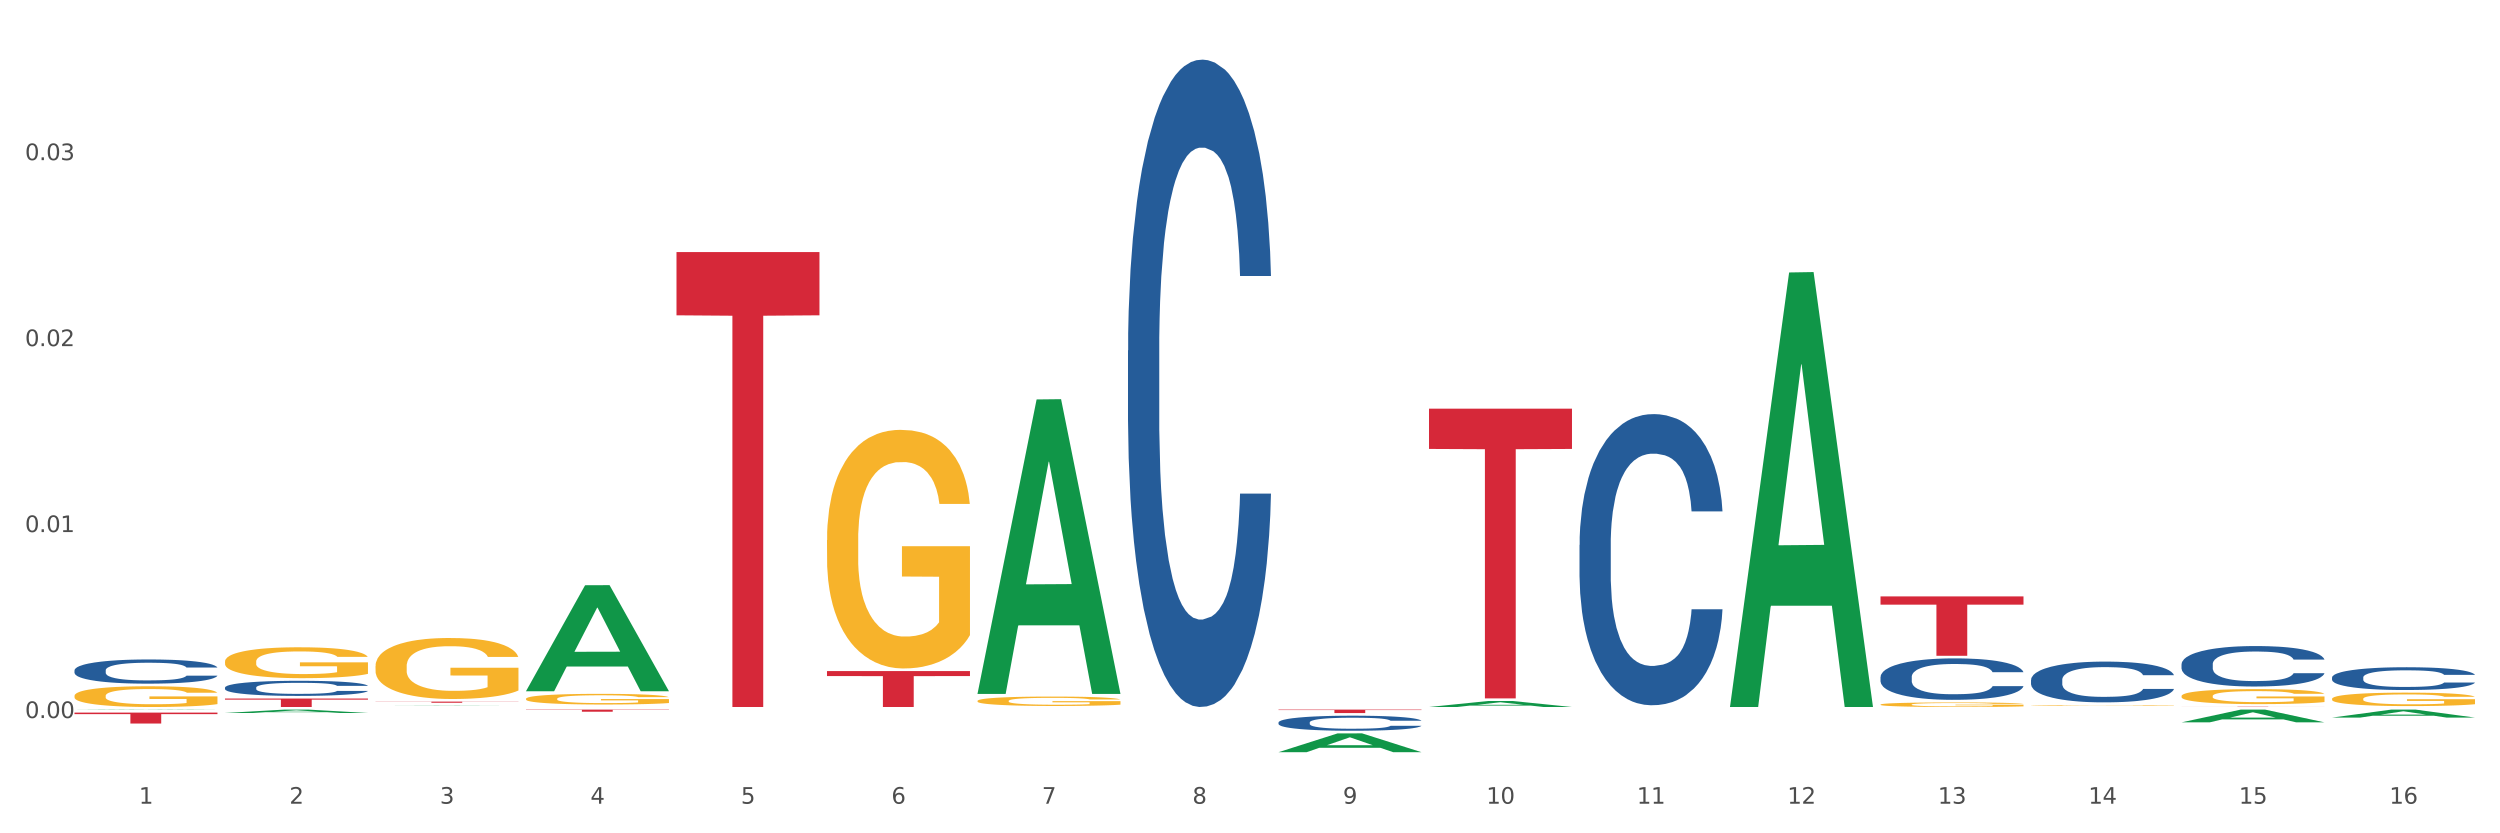 <?xml version="1.0" encoding="utf-8" standalone="no"?>
<!DOCTYPE svg PUBLIC "-//W3C//DTD SVG 1.1//EN"
  "http://www.w3.org/Graphics/SVG/1.1/DTD/svg11.dtd">
<svg xmlns:xlink="http://www.w3.org/1999/xlink" width="1080pt" height="360pt" viewBox="0 0 1080 360" xmlns="http://www.w3.org/2000/svg" version="1.1">
 <rect x="0" y="0" width="1080" height="360" fill="#333333" stroke="none"/>
 <defs>
  <style type="text/css">*{stroke-linejoin: round; stroke-linecap: butt}</style>
 </defs>
 <g id="figure_1">
  <g id="patch_1">
   <path d="M 0 360 
L 1080 360 
L 1080 0 
L 0 0 
z
" style="fill: #ffffff; stroke: #ffffff; stroke-linejoin: miter"/>
  </g>
  <g id="axes_1">
   <g id="matplotlib.axis_1">
    <g id="xtick_1">
     <g id="text_1">
      <!-- 1 -->
      <g style="fill: #4d4d4d" transform="translate(60.004 347.204) scale(0.096 -0.096)">
       <defs>
        <path id="DejaVuSans-31" d="M 794 531 
L 1825 531 
L 1825 4091 
L 703 3866 
L 703 4441 
L 1819 4666 
L 2450 4666 
L 2450 531 
L 3481 531 
L 3481 0 
L 794 0 
L 794 531 
z
" transform="scale(0.016)"/>
       </defs>
       <use xlink:href="#DejaVuSans-31"/>
      </g>
     </g>
    </g>
    <g id="xtick_2">
     <g id="text_2">
      <!-- 2 -->
      <g style="fill: #4d4d4d" transform="translate(125.021 347.204) scale(0.096 -0.096)">
       <defs>
        <path id="DejaVuSans-32" d="M 1228 531 
L 3431 531 
L 3431 0 
L 469 0 
L 469 531 
Q 828 903 1448 1529 
Q 2069 2156 2228 2338 
Q 2531 2678 2651 2914 
Q 2772 3150 2772 3378 
Q 2772 3750 2511 3984 
Q 2250 4219 1831 4219 
Q 1534 4219 1204 4116 
Q 875 4013 500 3803 
L 500 4441 
Q 881 4594 1212 4672 
Q 1544 4750 1819 4750 
Q 2544 4750 2975 4387 
Q 3406 4025 3406 3419 
Q 3406 3131 3298 2873 
Q 3191 2616 2906 2266 
Q 2828 2175 2409 1742 
Q 1991 1309 1228 531 
z
" transform="scale(0.016)"/>
       </defs>
       <use xlink:href="#DejaVuSans-32"/>
      </g>
     </g>
    </g>
    <g id="xtick_3">
     <g id="text_3">
      <!-- 3 -->
      <g style="fill: #4d4d4d" transform="translate(190.039 347.204) scale(0.096 -0.096)">
       <defs>
        <path id="DejaVuSans-33" d="M 2597 2516 
Q 3050 2419 3304 2112 
Q 3559 1806 3559 1356 
Q 3559 666 3084 287 
Q 2609 -91 1734 -91 
Q 1441 -91 1130 -33 
Q 819 25 488 141 
L 488 750 
Q 750 597 1062 519 
Q 1375 441 1716 441 
Q 2309 441 2620 675 
Q 2931 909 2931 1356 
Q 2931 1769 2642 2001 
Q 2353 2234 1838 2234 
L 1294 2234 
L 1294 2753 
L 1863 2753 
Q 2328 2753 2575 2939 
Q 2822 3125 2822 3475 
Q 2822 3834 2567 4026 
Q 2313 4219 1838 4219 
Q 1578 4219 1281 4162 
Q 984 4106 628 3988 
L 628 4550 
Q 988 4650 1302 4700 
Q 1616 4750 1894 4750 
Q 2613 4750 3031 4423 
Q 3450 4097 3450 3541 
Q 3450 3153 3228 2886 
Q 3006 2619 2597 2516 
z
" transform="scale(0.016)"/>
       </defs>
       <use xlink:href="#DejaVuSans-33"/>
      </g>
     </g>
    </g>
    <g id="xtick_4">
     <g id="text_4">
      <!-- 4 -->
      <g style="fill: #4d4d4d" transform="translate(255.056 347.204) scale(0.096 -0.096)">
       <defs>
        <path id="DejaVuSans-34" d="M 2419 4116 
L 825 1625 
L 2419 1625 
L 2419 4116 
z
M 2253 4666 
L 3047 4666 
L 3047 1625 
L 3713 1625 
L 3713 1100 
L 3047 1100 
L 3047 0 
L 2419 0 
L 2419 1100 
L 313 1100 
L 313 1709 
L 2253 4666 
z
" transform="scale(0.016)"/>
       </defs>
       <use xlink:href="#DejaVuSans-34"/>
      </g>
     </g>
    </g>
    <g id="xtick_5">
     <g id="text_5">
      <!-- 5 -->
      <g style="fill: #4d4d4d" transform="translate(320.073 347.204) scale(0.096 -0.096)">
       <defs>
        <path id="DejaVuSans-35" d="M 691 4666 
L 3169 4666 
L 3169 4134 
L 1269 4134 
L 1269 2991 
Q 1406 3038 1543 3061 
Q 1681 3084 1819 3084 
Q 2600 3084 3056 2656 
Q 3513 2228 3513 1497 
Q 3513 744 3044 326 
Q 2575 -91 1722 -91 
Q 1428 -91 1123 -41 
Q 819 9 494 109 
L 494 744 
Q 775 591 1075 516 
Q 1375 441 1709 441 
Q 2250 441 2565 725 
Q 2881 1009 2881 1497 
Q 2881 1984 2565 2268 
Q 2250 2553 1709 2553 
Q 1456 2553 1204 2497 
Q 953 2441 691 2322 
L 691 4666 
z
" transform="scale(0.016)"/>
       </defs>
       <use xlink:href="#DejaVuSans-35"/>
      </g>
     </g>
    </g>
    <g id="xtick_6">
     <g id="text_6">
      <!-- 6 -->
      <g style="fill: #4d4d4d" transform="translate(385.09 347.204) scale(0.096 -0.096)">
       <defs>
        <path id="DejaVuSans-36" d="M 2113 2584 
Q 1688 2584 1439 2293 
Q 1191 2003 1191 1497 
Q 1191 994 1439 701 
Q 1688 409 2113 409 
Q 2538 409 2786 701 
Q 3034 994 3034 1497 
Q 3034 2003 2786 2293 
Q 2538 2584 2113 2584 
z
M 3366 4563 
L 3366 3988 
Q 3128 4100 2886 4159 
Q 2644 4219 2406 4219 
Q 1781 4219 1451 3797 
Q 1122 3375 1075 2522 
Q 1259 2794 1537 2939 
Q 1816 3084 2150 3084 
Q 2853 3084 3261 2657 
Q 3669 2231 3669 1497 
Q 3669 778 3244 343 
Q 2819 -91 2113 -91 
Q 1303 -91 875 529 
Q 447 1150 447 2328 
Q 447 3434 972 4092 
Q 1497 4750 2381 4750 
Q 2619 4750 2861 4703 
Q 3103 4656 3366 4563 
z
" transform="scale(0.016)"/>
       </defs>
       <use xlink:href="#DejaVuSans-36"/>
      </g>
     </g>
    </g>
    <g id="xtick_7">
     <g id="text_7">
      <!-- 7 -->
      <g style="fill: #4d4d4d" transform="translate(450.108 347.204) scale(0.096 -0.096)">
       <defs>
        <path id="DejaVuSans-37" d="M 525 4666 
L 3525 4666 
L 3525 4397 
L 1831 0 
L 1172 0 
L 2766 4134 
L 525 4134 
L 525 4666 
z
" transform="scale(0.016)"/>
       </defs>
       <use xlink:href="#DejaVuSans-37"/>
      </g>
     </g>
    </g>
    <g id="xtick_8">
     <g id="text_8">
      <!-- 8 -->
      <g style="fill: #4d4d4d" transform="translate(515.125 347.204) scale(0.096 -0.096)">
       <defs>
        <path id="DejaVuSans-38" d="M 2034 2216 
Q 1584 2216 1326 1975 
Q 1069 1734 1069 1313 
Q 1069 891 1326 650 
Q 1584 409 2034 409 
Q 2484 409 2743 651 
Q 3003 894 3003 1313 
Q 3003 1734 2745 1975 
Q 2488 2216 2034 2216 
z
M 1403 2484 
Q 997 2584 770 2862 
Q 544 3141 544 3541 
Q 544 4100 942 4425 
Q 1341 4750 2034 4750 
Q 2731 4750 3128 4425 
Q 3525 4100 3525 3541 
Q 3525 3141 3298 2862 
Q 3072 2584 2669 2484 
Q 3125 2378 3379 2068 
Q 3634 1759 3634 1313 
Q 3634 634 3220 271 
Q 2806 -91 2034 -91 
Q 1263 -91 848 271 
Q 434 634 434 1313 
Q 434 1759 690 2068 
Q 947 2378 1403 2484 
z
M 1172 3481 
Q 1172 3119 1398 2916 
Q 1625 2713 2034 2713 
Q 2441 2713 2670 2916 
Q 2900 3119 2900 3481 
Q 2900 3844 2670 4047 
Q 2441 4250 2034 4250 
Q 1625 4250 1398 4047 
Q 1172 3844 1172 3481 
z
" transform="scale(0.016)"/>
       </defs>
       <use xlink:href="#DejaVuSans-38"/>
      </g>
     </g>
    </g>
    <g id="xtick_9">
     <g id="text_9">
      <!-- 9 -->
      <g style="fill: #4d4d4d" transform="translate(580.142 347.204) scale(0.096 -0.096)">
       <defs>
        <path id="DejaVuSans-39" d="M 703 97 
L 703 672 
Q 941 559 1184 500 
Q 1428 441 1663 441 
Q 2288 441 2617 861 
Q 2947 1281 2994 2138 
Q 2813 1869 2534 1725 
Q 2256 1581 1919 1581 
Q 1219 1581 811 2004 
Q 403 2428 403 3163 
Q 403 3881 828 4315 
Q 1253 4750 1959 4750 
Q 2769 4750 3195 4129 
Q 3622 3509 3622 2328 
Q 3622 1225 3098 567 
Q 2575 -91 1691 -91 
Q 1453 -91 1209 -44 
Q 966 3 703 97 
z
M 1959 2075 
Q 2384 2075 2632 2365 
Q 2881 2656 2881 3163 
Q 2881 3666 2632 3958 
Q 2384 4250 1959 4250 
Q 1534 4250 1286 3958 
Q 1038 3666 1038 3163 
Q 1038 2656 1286 2365 
Q 1534 2075 1959 2075 
z
" transform="scale(0.016)"/>
       </defs>
       <use xlink:href="#DejaVuSans-39"/>
      </g>
     </g>
    </g>
    <g id="xtick_10">
     <g id="text_10">
      <!-- 10 -->
      <g style="fill: #4d4d4d" transform="translate(642.105 347.204) scale(0.096 -0.096)">
       <defs>
        <path id="DejaVuSans-30" d="M 2034 4250 
Q 1547 4250 1301 3770 
Q 1056 3291 1056 2328 
Q 1056 1369 1301 889 
Q 1547 409 2034 409 
Q 2525 409 2770 889 
Q 3016 1369 3016 2328 
Q 3016 3291 2770 3770 
Q 2525 4250 2034 4250 
z
M 2034 4750 
Q 2819 4750 3233 4129 
Q 3647 3509 3647 2328 
Q 3647 1150 3233 529 
Q 2819 -91 2034 -91 
Q 1250 -91 836 529 
Q 422 1150 422 2328 
Q 422 3509 836 4129 
Q 1250 4750 2034 4750 
z
" transform="scale(0.016)"/>
       </defs>
       <use xlink:href="#DejaVuSans-31"/>
       <use xlink:href="#DejaVuSans-30" transform="translate(63.623 0)"/>
      </g>
     </g>
    </g>
    <g id="xtick_11">
     <g id="text_11">
      <!-- 11 -->
      <g style="fill: #4d4d4d" transform="translate(707.123 347.204) scale(0.096 -0.096)">
       <use xlink:href="#DejaVuSans-31"/>
       <use xlink:href="#DejaVuSans-31" transform="translate(63.623 0)"/>
      </g>
     </g>
    </g>
    <g id="xtick_12">
     <g id="text_12">
      <!-- 12 -->
      <g style="fill: #4d4d4d" transform="translate(772.14 347.204) scale(0.096 -0.096)">
       <use xlink:href="#DejaVuSans-31"/>
       <use xlink:href="#DejaVuSans-32" transform="translate(63.623 0)"/>
      </g>
     </g>
    </g>
    <g id="xtick_13">
     <g id="text_13">
      <!-- 13 -->
      <g style="fill: #4d4d4d" transform="translate(837.157 347.204) scale(0.096 -0.096)">
       <use xlink:href="#DejaVuSans-31"/>
       <use xlink:href="#DejaVuSans-33" transform="translate(63.623 0)"/>
      </g>
     </g>
    </g>
    <g id="xtick_14">
     <g id="text_14">
      <!-- 14 -->
      <g style="fill: #4d4d4d" transform="translate(902.174 347.204) scale(0.096 -0.096)">
       <use xlink:href="#DejaVuSans-31"/>
       <use xlink:href="#DejaVuSans-34" transform="translate(63.623 0)"/>
      </g>
     </g>
    </g>
    <g id="xtick_15">
     <g id="text_15">
      <!-- 15 -->
      <g style="fill: #4d4d4d" transform="translate(967.192 347.204) scale(0.096 -0.096)">
       <use xlink:href="#DejaVuSans-31"/>
       <use xlink:href="#DejaVuSans-35" transform="translate(63.623 0)"/>
      </g>
     </g>
    </g>
    <g id="xtick_16">
     <g id="text_16">
      <!-- 16 -->
      <g style="fill: #4d4d4d" transform="translate(1032.209 347.204) scale(0.096 -0.096)">
       <use xlink:href="#DejaVuSans-31"/>
       <use xlink:href="#DejaVuSans-36" transform="translate(63.623 0)"/>
      </g>
     </g>
    </g>
    <g id="xtick_17"/>
    <g id="xtick_18"/>
    <g id="xtick_19"/>
    <g id="xtick_20"/>
    <g id="xtick_21"/>
    <g id="xtick_22"/>
    <g id="xtick_23"/>
    <g id="xtick_24"/>
    <g id="xtick_25"/>
    <g id="xtick_26"/>
    <g id="xtick_27"/>
    <g id="xtick_28"/>
    <g id="xtick_29"/>
    <g id="xtick_30"/>
    <g id="xtick_31"/>
   </g>
   <g id="matplotlib.axis_2">
    <g id="ytick_1">
     <g id="text_17">
      <!-- 0.00 -->
      <g style="fill: #4d4d4d" transform="translate(10.8 310.197) scale(0.096 -0.096)">
       <defs>
        <path id="DejaVuSans-2e" d="M 684 794 
L 1344 794 
L 1344 0 
L 684 0 
L 684 794 
z
" transform="scale(0.016)"/>
       </defs>
       <use xlink:href="#DejaVuSans-30"/>
       <use xlink:href="#DejaVuSans-2e" transform="translate(63.623 0)"/>
       <use xlink:href="#DejaVuSans-30" transform="translate(95.41 0)"/>
       <use xlink:href="#DejaVuSans-30" transform="translate(159.033 0)"/>
      </g>
     </g>
    </g>
    <g id="ytick_2">
     <g id="text_18">
      <!-- 0.01 -->
      <g style="fill: #4d4d4d" transform="translate(10.8 229.862) scale(0.096 -0.096)">
       <use xlink:href="#DejaVuSans-30"/>
       <use xlink:href="#DejaVuSans-2e" transform="translate(63.623 0)"/>
       <use xlink:href="#DejaVuSans-30" transform="translate(95.41 0)"/>
       <use xlink:href="#DejaVuSans-31" transform="translate(159.033 0)"/>
      </g>
     </g>
    </g>
    <g id="ytick_3">
     <g id="text_19">
      <!-- 0.02 -->
      <g style="fill: #4d4d4d" transform="translate(10.8 149.526) scale(0.096 -0.096)">
       <use xlink:href="#DejaVuSans-30"/>
       <use xlink:href="#DejaVuSans-2e" transform="translate(63.623 0)"/>
       <use xlink:href="#DejaVuSans-30" transform="translate(95.41 0)"/>
       <use xlink:href="#DejaVuSans-32" transform="translate(159.033 0)"/>
      </g>
     </g>
    </g>
    <g id="ytick_4">
     <g id="text_20">
      <!-- 0.03 -->
      <g style="fill: #4d4d4d" transform="translate(10.8 69.19) scale(0.096 -0.096)">
       <use xlink:href="#DejaVuSans-30"/>
       <use xlink:href="#DejaVuSans-2e" transform="translate(63.623 0)"/>
       <use xlink:href="#DejaVuSans-30" transform="translate(95.41 0)"/>
       <use xlink:href="#DejaVuSans-33" transform="translate(159.033 0)"/>
      </g>
     </g>
    </g>
    <g id="ytick_5"/>
    <g id="ytick_6"/>
    <g id="ytick_7"/>
    <g id="ytick_8"/>
   </g>
   <g id="PolyCollection_1">
    <path d="M 32.175 306.713 
L 32.239 306.713 
L 57.709 306.55 
L 68.28 306.55 
L 93.941 306.713 
L 81.715 306.713 
L 76.176 306.675 
L 49.877 306.675 
L 49.686 306.676 
L 44.337 306.713 
L 32.175 306.713 
L 32.175 306.713 
L 53.188 306.653 
L 72.864 306.652 
L 63.122 306.585 
L 62.995 306.585 
L 62.867 306.585 
L 53.125 306.652 
L 53.188 306.653 
L 32.175 306.713 
z
" clip-path="url(#p05792b5dd6)" style="fill: #109648"/>
    <path d="M 97.192 308.004 
L 97.256 308.003 
L 122.727 306.552 
L 133.297 306.55 
L 158.959 308.007 
L 146.733 308.007 
L 141.193 307.667 
L 114.894 307.667 
L 114.703 307.673 
L 109.354 308.007 
L 97.192 308.007 
L 97.192 308.004 
L 118.206 307.465 
L 137.882 307.464 
L 128.139 306.861 
L 128.012 306.858 
L 127.884 306.862 
L 118.142 307.464 
L 118.206 307.465 
L 97.192 308.004 
z
" clip-path="url(#p05792b5dd6)" style="fill: #109648"/>
    <path d="M 162.209 304.805 
L 162.273 304.805 
L 187.744 304.717 
L 198.314 304.717 
L 223.976 304.805 
L 211.75 304.805 
L 206.21 304.785 
L 179.912 304.785 
L 179.721 304.785 
L 174.372 304.805 
L 162.209 304.805 
L 162.209 304.805 
L 183.223 304.773 
L 202.899 304.772 
L 193.156 304.736 
L 193.029 304.736 
L 192.902 304.736 
L 183.159 304.772 
L 183.223 304.773 
L 162.209 304.805 
z
" clip-path="url(#p05792b5dd6)" style="fill: #109648"/>
    <path d="M 227.227 298.532 
L 227.29 298.489 
L 252.761 252.823 
L 263.331 252.78 
L 288.993 298.618 
L 276.767 298.618 
L 271.227 287.944 
L 244.929 287.944 
L 244.738 288.116 
L 239.389 298.618 
L 227.227 298.618 
L 227.227 298.532 
L 248.24 281.574 
L 267.916 281.531 
L 258.174 262.55 
L 258.046 262.464 
L 257.919 262.593 
L 248.176 281.531 
L 248.24 281.574 
L 227.227 298.532 
z
" clip-path="url(#p05792b5dd6)" style="fill: #109648"/>
    <path d="M 552.313 324.934 
L 552.377 324.927 
L 577.847 316.82 
L 588.418 316.813 
L 614.079 324.95 
L 601.853 324.95 
L 596.314 323.055 
L 570.015 323.055 
L 569.824 323.085 
L 564.475 324.95 
L 552.313 324.95 
L 552.313 324.934 
L 573.326 321.924 
L 593.002 321.916 
L 583.26 318.547 
L 583.132 318.532 
L 583.005 318.555 
L 573.263 321.916 
L 573.326 321.924 
L 552.313 324.934 
z
" clip-path="url(#p05792b5dd6)" style="fill: #109648"/>
    <path d="M 617.33 305.422 
L 617.394 305.42 
L 642.865 302.835 
L 653.435 302.833 
L 679.097 305.427 
L 666.871 305.427 
L 661.331 304.823 
L 635.032 304.823 
L 634.841 304.833 
L 629.492 305.427 
L 617.33 305.427 
L 617.33 305.422 
L 638.343 304.462 
L 658.02 304.46 
L 648.277 303.386 
L 648.15 303.381 
L 648.022 303.388 
L 638.28 304.46 
L 638.343 304.462 
L 617.33 305.422 
z
" clip-path="url(#p05792b5dd6)" style="fill: #109648"/>
    <path d="M 812.382 304.365 
L 812.455 304.363 
L 812.455 304.298 
L 812.601 304.242 
L 813.33 304.107 
L 814.424 303.995 
L 815.226 303.935 
L 816.028 303.887 
L 816.976 303.838 
L 818.143 303.787 
L 820.258 303.713 
L 821.57 303.676 
L 823.175 303.636 
L 826.092 303.578 
L 828.206 303.546 
L 830.394 303.519 
L 833.967 303.486 
L 836.301 303.472 
L 838.78 303.461 
L 841.77 303.454 
L 844.031 303.452 
L 848.99 303.457 
L 853.219 303.473 
L 855.261 303.486 
L 857.886 303.508 
L 859.272 303.522 
L 861.532 303.551 
L 863.866 303.589 
L 865.47 303.621 
L 867.877 303.683 
L 869.7 303.744 
L 871.377 303.82 
L 872.252 303.872 
L 872.909 303.921 
L 873.492 303.977 
L 874.075 304.065 
L 860.949 304.065 
L 860.439 304.002 
L 859.636 303.942 
L 858.47 303.885 
L 857.449 303.849 
L 855.699 303.804 
L 854.094 303.775 
L 852.417 303.753 
L 850.375 303.735 
L 848.771 303.726 
L 846.51 303.719 
L 842.062 303.721 
L 839.072 303.735 
L 837.03 303.753 
L 835.717 303.769 
L 834.551 303.787 
L 833.238 303.813 
L 831.707 303.85 
L 830.613 303.885 
L 829.519 303.928 
L 828.644 303.971 
L 827.842 304.022 
L 827.185 304.076 
L 826.675 304.132 
L 826.237 304.2 
L 825.873 304.314 
L 825.873 304.561 
L 826.019 304.617 
L 826.383 304.691 
L 826.821 304.747 
L 827.55 304.814 
L 828.206 304.859 
L 829.446 304.924 
L 830.832 304.978 
L 831.925 305.012 
L 833.019 305.041 
L 834.915 305.081 
L 837.03 305.113 
L 838.853 305.133 
L 841.333 305.151 
L 843.01 305.158 
L 844.468 305.162 
L 848.042 305.162 
L 850.594 305.156 
L 853.438 305.144 
L 855.626 305.128 
L 857.449 305.108 
L 859.491 305.075 
L 860.803 305.045 
L 860.803 304.668 
L 844.76 304.666 
L 844.76 304.415 
L 874.148 304.415 
L 874.148 305.151 
L 872.909 305.189 
L 871.523 305.223 
L 870.065 305.254 
L 867.877 305.292 
L 865.252 305.328 
L 862.918 305.353 
L 860.439 305.375 
L 857.522 305.395 
L 853.73 305.413 
L 851.396 305.42 
L 848.479 305.425 
L 845.052 305.427 
L 842.062 305.423 
L 839.145 305.414 
L 836.082 305.398 
L 833.092 305.375 
L 830.832 305.351 
L 828.571 305.322 
L 826.164 305.285 
L 824.268 305.248 
L 822.81 305.216 
L 821.206 305.175 
L 819.455 305.12 
L 818.143 305.072 
L 816.976 305.021 
L 815.736 304.956 
L 814.861 304.9 
L 813.986 304.83 
L 813.476 304.778 
L 812.892 304.696 
L 812.455 304.583 
L 812.382 304.365 
z
" clip-path="url(#p05792b5dd6)" style="fill: #f7b32b"/>
    <path d="M 422.278 302.797 
L 422.351 302.793 
L 422.351 302.659 
L 422.497 302.544 
L 423.226 302.265 
L 424.32 302.035 
L 425.122 301.912 
L 425.925 301.812 
L 426.873 301.712 
L 428.039 301.608 
L 430.154 301.455 
L 431.467 301.377 
L 433.071 301.295 
L 435.988 301.177 
L 438.103 301.11 
L 440.291 301.054 
L 443.864 300.987 
L 446.197 300.957 
L 448.677 300.935 
L 451.667 300.92 
L 453.927 300.916 
L 458.886 300.928 
L 463.116 300.961 
L 465.158 300.987 
L 467.783 301.032 
L 469.168 301.061 
L 471.429 301.121 
L 473.763 301.199 
L 475.367 301.266 
L 477.773 301.392 
L 479.596 301.518 
L 481.274 301.675 
L 482.149 301.782 
L 482.805 301.883 
L 483.389 301.998 
L 483.972 302.18 
L 470.846 302.18 
L 470.335 302.05 
L 469.533 301.927 
L 468.366 301.808 
L 467.345 301.734 
L 465.595 301.641 
L 463.991 301.582 
L 462.314 301.537 
L 460.272 301.5 
L 458.667 301.481 
L 456.407 301.466 
L 451.958 301.47 
L 448.969 301.5 
L 446.927 301.537 
L 445.614 301.57 
L 444.447 301.608 
L 443.135 301.66 
L 441.603 301.738 
L 440.509 301.808 
L 439.416 301.897 
L 438.54 301.987 
L 437.738 302.091 
L 437.082 302.202 
L 436.571 302.317 
L 436.134 302.459 
L 435.769 302.693 
L 435.769 303.202 
L 435.915 303.317 
L 436.28 303.469 
L 436.717 303.585 
L 437.447 303.722 
L 438.103 303.815 
L 439.343 303.949 
L 440.728 304.06 
L 441.822 304.131 
L 442.916 304.19 
L 444.812 304.272 
L 446.927 304.339 
L 448.75 304.38 
L 451.229 304.417 
L 452.906 304.432 
L 454.365 304.439 
L 457.938 304.439 
L 460.49 304.428 
L 463.334 304.402 
L 465.522 304.369 
L 467.345 304.328 
L 469.387 304.261 
L 470.7 304.198 
L 470.7 303.421 
L 454.657 303.417 
L 454.657 302.901 
L 484.045 302.901 
L 484.045 304.417 
L 482.805 304.495 
L 481.42 304.566 
L 479.961 304.629 
L 477.773 304.707 
L 475.148 304.781 
L 472.815 304.833 
L 470.335 304.878 
L 467.418 304.919 
L 463.626 304.956 
L 461.293 304.971 
L 458.376 304.982 
L 454.948 304.986 
L 451.958 304.978 
L 449.041 304.96 
L 445.979 304.926 
L 442.989 304.878 
L 440.728 304.83 
L 438.468 304.77 
L 436.061 304.692 
L 434.165 304.618 
L 432.707 304.551 
L 431.102 304.465 
L 429.352 304.354 
L 428.039 304.254 
L 426.873 304.15 
L 425.633 304.016 
L 424.758 303.901 
L 423.883 303.756 
L 423.372 303.648 
L 422.789 303.481 
L 422.351 303.247 
L 422.278 302.797 
z
" clip-path="url(#p05792b5dd6)" style="fill: #f7b32b"/>
    <path d="M 97.192 285.794 
L 97.265 285.781 
L 97.265 285.342 
L 97.411 284.964 
L 98.14 284.05 
L 99.234 283.294 
L 100.036 282.891 
L 100.838 282.562 
L 101.786 282.233 
L 102.953 281.891 
L 105.068 281.391 
L 106.381 281.135 
L 107.985 280.867 
L 110.902 280.477 
L 113.017 280.257 
L 115.204 280.074 
L 118.778 279.855 
L 121.111 279.757 
L 123.591 279.684 
L 126.58 279.635 
L 128.841 279.623 
L 133.8 279.66 
L 138.03 279.769 
L 140.071 279.855 
L 142.697 280.001 
L 144.082 280.099 
L 146.343 280.294 
L 148.676 280.55 
L 150.281 280.769 
L 152.687 281.184 
L 154.51 281.599 
L 156.188 282.111 
L 157.063 282.464 
L 157.719 282.794 
L 158.302 283.172 
L 158.886 283.769 
L 145.759 283.769 
L 145.249 283.342 
L 144.447 282.94 
L 143.28 282.55 
L 142.259 282.306 
L 140.509 282.001 
L 138.905 281.806 
L 137.227 281.66 
L 135.185 281.538 
L 133.581 281.477 
L 131.321 281.428 
L 126.872 281.44 
L 123.882 281.538 
L 121.84 281.66 
L 120.528 281.769 
L 119.361 281.891 
L 118.048 282.062 
L 116.517 282.318 
L 115.423 282.55 
L 114.329 282.842 
L 113.454 283.135 
L 112.652 283.477 
L 111.996 283.842 
L 111.485 284.22 
L 111.048 284.684 
L 110.683 285.452 
L 110.683 287.123 
L 110.829 287.501 
L 111.194 288.001 
L 111.631 288.379 
L 112.36 288.83 
L 113.017 289.135 
L 114.256 289.574 
L 115.642 289.94 
L 116.736 290.171 
L 117.83 290.367 
L 119.726 290.635 
L 121.84 290.854 
L 123.664 290.988 
L 126.143 291.11 
L 127.82 291.159 
L 129.279 291.184 
L 132.852 291.184 
L 135.404 291.147 
L 138.248 291.062 
L 140.436 290.952 
L 142.259 290.818 
L 144.301 290.598 
L 145.614 290.391 
L 145.614 287.842 
L 129.57 287.83 
L 129.57 286.135 
L 158.959 286.135 
L 158.959 291.11 
L 157.719 291.367 
L 156.333 291.598 
L 154.875 291.806 
L 152.687 292.062 
L 150.062 292.305 
L 147.728 292.476 
L 145.249 292.623 
L 142.332 292.757 
L 138.54 292.879 
L 136.206 292.927 
L 133.289 292.964 
L 129.862 292.976 
L 126.872 292.952 
L 123.955 292.891 
L 120.892 292.781 
L 117.903 292.623 
L 115.642 292.464 
L 113.381 292.269 
L 110.975 292.013 
L 109.079 291.769 
L 107.62 291.549 
L 106.016 291.269 
L 104.266 290.903 
L 102.953 290.574 
L 101.786 290.232 
L 100.547 289.793 
L 99.672 289.415 
L 98.797 288.94 
L 98.286 288.586 
L 97.703 288.037 
L 97.265 287.269 
L 97.192 285.794 
z
" clip-path="url(#p05792b5dd6)" style="fill: #f7b32b"/>
    <path d="M 162.209 287.795 
L 162.282 287.771 
L 162.282 286.905 
L 162.428 286.158 
L 163.157 284.353 
L 164.251 282.861 
L 165.054 282.067 
L 165.856 281.417 
L 166.804 280.767 
L 167.97 280.093 
L 170.085 279.106 
L 171.398 278.601 
L 173.002 278.071 
L 175.919 277.301 
L 178.034 276.868 
L 180.222 276.507 
L 183.795 276.073 
L 186.128 275.881 
L 188.608 275.737 
L 191.598 275.64 
L 193.858 275.616 
L 198.817 275.688 
L 203.047 275.905 
L 205.089 276.073 
L 207.714 276.362 
L 209.099 276.555 
L 211.36 276.94 
L 213.694 277.445 
L 215.298 277.879 
L 217.704 278.697 
L 219.528 279.515 
L 221.205 280.526 
L 222.08 281.224 
L 222.736 281.874 
L 223.32 282.62 
L 223.903 283.8 
L 210.777 283.8 
L 210.266 282.957 
L 209.464 282.163 
L 208.297 281.393 
L 207.276 280.911 
L 205.526 280.31 
L 203.922 279.925 
L 202.245 279.636 
L 200.203 279.395 
L 198.598 279.275 
L 196.338 279.178 
L 191.889 279.202 
L 188.9 279.395 
L 186.858 279.636 
L 185.545 279.852 
L 184.378 280.093 
L 183.066 280.43 
L 181.534 280.935 
L 180.44 281.393 
L 179.347 281.97 
L 178.471 282.548 
L 177.669 283.222 
L 177.013 283.944 
L 176.503 284.69 
L 176.065 285.605 
L 175.7 287.121 
L 175.7 290.419 
L 175.846 291.165 
L 176.211 292.152 
L 176.648 292.898 
L 177.378 293.788 
L 178.034 294.39 
L 179.274 295.256 
L 180.659 295.978 
L 181.753 296.436 
L 182.847 296.821 
L 184.743 297.35 
L 186.858 297.784 
L 188.681 298.048 
L 191.16 298.289 
L 192.837 298.385 
L 194.296 298.434 
L 197.869 298.434 
L 200.422 298.361 
L 203.266 298.193 
L 205.453 297.976 
L 207.276 297.711 
L 209.318 297.278 
L 210.631 296.869 
L 210.631 291.839 
L 194.588 291.815 
L 194.588 288.469 
L 223.976 288.469 
L 223.976 298.289 
L 222.736 298.795 
L 221.351 299.252 
L 219.892 299.661 
L 217.704 300.166 
L 215.079 300.648 
L 212.746 300.985 
L 210.266 301.274 
L 207.349 301.538 
L 203.557 301.779 
L 201.224 301.875 
L 198.307 301.948 
L 194.879 301.972 
L 191.889 301.924 
L 188.972 301.803 
L 185.91 301.587 
L 182.92 301.274 
L 180.659 300.961 
L 178.399 300.576 
L 175.992 300.07 
L 174.096 299.589 
L 172.638 299.156 
L 171.033 298.602 
L 169.283 297.88 
L 167.97 297.23 
L 166.804 296.556 
L 165.564 295.69 
L 164.689 294.944 
L 163.814 294.005 
L 163.303 293.307 
L 162.72 292.224 
L 162.282 290.707 
L 162.209 287.795 
z
" clip-path="url(#p05792b5dd6)" style="fill: #f7b32b"/>
    <path d="M 227.227 301.873 
L 227.3 301.869 
L 227.3 301.717 
L 227.445 301.587 
L 228.175 301.271 
L 229.269 301.009 
L 230.071 300.87 
L 230.873 300.757 
L 231.821 300.643 
L 232.988 300.525 
L 235.102 300.352 
L 236.415 300.264 
L 238.019 300.171 
L 240.936 300.036 
L 243.051 299.96 
L 245.239 299.897 
L 248.812 299.821 
L 251.146 299.787 
L 253.625 299.762 
L 256.615 299.745 
L 258.876 299.741 
L 263.834 299.754 
L 268.064 299.792 
L 270.106 299.821 
L 272.731 299.872 
L 274.117 299.905 
L 276.377 299.973 
L 278.711 300.061 
L 280.315 300.137 
L 282.722 300.28 
L 284.545 300.424 
L 286.222 300.601 
L 287.097 300.723 
L 287.753 300.837 
L 288.337 300.967 
L 288.92 301.174 
L 275.794 301.174 
L 275.283 301.026 
L 274.481 300.887 
L 273.315 300.752 
L 272.294 300.668 
L 270.543 300.563 
L 268.939 300.495 
L 267.262 300.445 
L 265.22 300.403 
L 263.616 300.382 
L 261.355 300.365 
L 256.907 300.369 
L 253.917 300.403 
L 251.875 300.445 
L 250.562 300.483 
L 249.396 300.525 
L 248.083 300.584 
L 246.552 300.672 
L 245.458 300.752 
L 244.364 300.853 
L 243.489 300.955 
L 242.687 301.073 
L 242.03 301.199 
L 241.52 301.33 
L 241.082 301.49 
L 240.718 301.755 
L 240.718 302.332 
L 240.863 302.463 
L 241.228 302.636 
L 241.666 302.766 
L 242.395 302.922 
L 243.051 303.027 
L 244.291 303.179 
L 245.676 303.306 
L 246.77 303.386 
L 247.864 303.453 
L 249.76 303.546 
L 251.875 303.622 
L 253.698 303.668 
L 256.177 303.71 
L 257.855 303.727 
L 259.313 303.735 
L 262.886 303.735 
L 265.439 303.723 
L 268.283 303.693 
L 270.47 303.655 
L 272.294 303.609 
L 274.335 303.533 
L 275.648 303.461 
L 275.648 302.581 
L 259.605 302.577 
L 259.605 301.991 
L 288.993 301.991 
L 288.993 303.71 
L 287.753 303.799 
L 286.368 303.879 
L 284.909 303.95 
L 282.722 304.039 
L 280.096 304.123 
L 277.763 304.182 
L 275.283 304.233 
L 272.366 304.279 
L 268.574 304.321 
L 266.241 304.338 
L 263.324 304.35 
L 259.897 304.355 
L 256.907 304.346 
L 253.99 304.325 
L 250.927 304.287 
L 247.937 304.233 
L 245.676 304.178 
L 243.416 304.11 
L 241.009 304.022 
L 239.113 303.938 
L 237.655 303.862 
L 236.05 303.765 
L 234.3 303.638 
L 232.988 303.525 
L 231.821 303.407 
L 230.581 303.255 
L 229.706 303.124 
L 228.831 302.96 
L 228.321 302.838 
L 227.737 302.648 
L 227.3 302.383 
L 227.227 301.873 
z
" clip-path="url(#p05792b5dd6)" style="fill: #f7b32b"/>
    <path d="M 357.261 233.332 
L 357.334 233.237 
L 357.334 229.848 
L 357.48 226.929 
L 358.209 219.868 
L 359.303 214.03 
L 360.105 210.923 
L 360.907 208.381 
L 361.855 205.839 
L 363.022 203.203 
L 365.137 199.343 
L 366.45 197.366 
L 368.054 195.294 
L 370.971 192.281 
L 373.086 190.587 
L 375.273 189.174 
L 378.847 187.48 
L 381.18 186.726 
L 383.66 186.161 
L 386.649 185.785 
L 388.91 185.691 
L 393.869 185.973 
L 398.098 186.821 
L 400.14 187.48 
L 402.766 188.609 
L 404.151 189.363 
L 406.412 190.869 
L 408.745 192.846 
L 410.35 194.541 
L 412.756 197.742 
L 414.579 200.943 
L 416.256 204.898 
L 417.132 207.628 
L 417.788 210.17 
L 418.371 213.089 
L 418.955 217.702 
L 405.828 217.702 
L 405.318 214.407 
L 404.516 211.3 
L 403.349 208.287 
L 402.328 206.404 
L 400.578 204.05 
L 398.974 202.544 
L 397.296 201.414 
L 395.254 200.473 
L 393.65 200.002 
L 391.39 199.625 
L 386.941 199.719 
L 383.951 200.473 
L 381.909 201.414 
L 380.597 202.261 
L 379.43 203.203 
L 378.117 204.521 
L 376.586 206.498 
L 375.492 208.287 
L 374.398 210.547 
L 373.523 212.806 
L 372.721 215.443 
L 372.065 218.267 
L 371.554 221.186 
L 371.117 224.764 
L 370.752 230.695 
L 370.752 243.594 
L 370.898 246.513 
L 371.263 250.373 
L 371.7 253.292 
L 372.429 256.775 
L 373.086 259.129 
L 374.325 262.519 
L 375.711 265.343 
L 376.805 267.132 
L 377.899 268.638 
L 379.795 270.71 
L 381.909 272.405 
L 383.733 273.44 
L 386.212 274.382 
L 387.889 274.758 
L 389.348 274.947 
L 392.921 274.947 
L 395.473 274.664 
L 398.317 274.005 
L 400.505 273.158 
L 402.328 272.122 
L 404.37 270.427 
L 405.683 268.827 
L 405.683 249.149 
L 389.639 249.055 
L 389.639 235.968 
L 419.028 235.968 
L 419.028 274.382 
L 417.788 276.359 
L 416.402 278.148 
L 414.944 279.748 
L 412.756 281.726 
L 410.131 283.609 
L 407.797 284.927 
L 405.318 286.057 
L 402.401 287.092 
L 398.609 288.034 
L 396.275 288.41 
L 393.358 288.693 
L 389.931 288.787 
L 386.941 288.599 
L 384.024 288.128 
L 380.961 287.281 
L 377.972 286.057 
L 375.711 284.833 
L 373.45 283.326 
L 371.044 281.349 
L 369.148 279.466 
L 367.689 277.771 
L 366.085 275.606 
L 364.335 272.781 
L 363.022 270.239 
L 361.855 267.603 
L 360.616 264.213 
L 359.741 261.295 
L 358.866 257.623 
L 358.355 254.892 
L 357.772 250.655 
L 357.334 244.724 
L 357.261 233.332 
z
" clip-path="url(#p05792b5dd6)" style="fill: #f7b32b"/>
    <path d="M 162.209 303.095 
L 223.976 303.095 
L 223.976 303.164 
L 199.679 303.165 
L 199.679 303.594 
L 186.36 303.594 
L 186.36 303.165 
L 162.209 303.164 
L 162.209 303.095 
L 162.209 303.095 
z
" clip-path="url(#p05792b5dd6)" style="fill: #d62839"/>
    <path d="M 227.227 306.55 
L 288.993 306.55 
L 288.993 306.677 
L 264.696 306.678 
L 264.696 307.465 
L 251.377 307.465 
L 251.377 306.678 
L 227.227 306.677 
L 227.227 306.551 
L 227.227 306.55 
z
" clip-path="url(#p05792b5dd6)" style="fill: #d62839"/>
    <path d="M 552.313 306.55 
L 614.079 306.55 
L 614.079 306.759 
L 589.783 306.76 
L 589.783 308.053 
L 576.463 308.053 
L 576.463 306.76 
L 552.313 306.759 
L 552.313 306.552 
L 552.313 306.55 
z
" clip-path="url(#p05792b5dd6)" style="fill: #d62839"/>
    <path d="M 32.175 300.607 
L 32.248 300.599 
L 32.248 300.304 
L 32.394 300.05 
L 33.123 299.436 
L 34.217 298.929 
L 35.019 298.659 
L 35.821 298.438 
L 36.769 298.217 
L 37.936 297.988 
L 40.051 297.652 
L 41.363 297.481 
L 42.968 297.301 
L 45.885 297.039 
L 47.999 296.891 
L 50.187 296.769 
L 53.76 296.621 
L 56.094 296.556 
L 58.573 296.507 
L 61.563 296.474 
L 63.824 296.466 
L 68.783 296.49 
L 73.012 296.564 
L 75.054 296.621 
L 77.679 296.719 
L 79.065 296.785 
L 81.326 296.916 
L 83.659 297.088 
L 85.263 297.235 
L 87.67 297.513 
L 89.493 297.792 
L 91.17 298.135 
L 92.045 298.373 
L 92.702 298.594 
L 93.285 298.847 
L 93.868 299.248 
L 80.742 299.248 
L 80.232 298.962 
L 79.43 298.692 
L 78.263 298.43 
L 77.242 298.266 
L 75.492 298.062 
L 73.887 297.931 
L 72.21 297.832 
L 70.168 297.751 
L 68.564 297.71 
L 66.303 297.677 
L 61.855 297.685 
L 58.865 297.751 
L 56.823 297.832 
L 55.511 297.906 
L 54.344 297.988 
L 53.031 298.103 
L 51.5 298.274 
L 50.406 298.43 
L 49.312 298.626 
L 48.437 298.823 
L 47.635 299.052 
L 46.979 299.297 
L 46.468 299.551 
L 46.031 299.862 
L 45.666 300.378 
L 45.666 301.499 
L 45.812 301.753 
L 46.176 302.088 
L 46.614 302.342 
L 47.343 302.645 
L 47.999 302.849 
L 49.239 303.144 
L 50.625 303.389 
L 51.719 303.545 
L 52.812 303.676 
L 54.708 303.856 
L 56.823 304.003 
L 58.646 304.093 
L 61.126 304.175 
L 62.803 304.208 
L 64.261 304.224 
L 67.835 304.224 
L 70.387 304.199 
L 73.231 304.142 
L 75.419 304.069 
L 77.242 303.979 
L 79.284 303.831 
L 80.596 303.692 
L 80.596 301.982 
L 64.553 301.973 
L 64.553 300.836 
L 93.941 300.836 
L 93.941 304.175 
L 92.702 304.347 
L 91.316 304.502 
L 89.858 304.641 
L 87.67 304.813 
L 85.045 304.977 
L 82.711 305.092 
L 80.232 305.19 
L 77.315 305.28 
L 73.523 305.362 
L 71.189 305.394 
L 68.272 305.419 
L 64.845 305.427 
L 61.855 305.411 
L 58.938 305.37 
L 55.875 305.296 
L 52.885 305.19 
L 50.625 305.083 
L 48.364 304.952 
L 45.958 304.781 
L 44.062 304.617 
L 42.603 304.47 
L 40.999 304.281 
L 39.249 304.036 
L 37.936 303.815 
L 36.769 303.586 
L 35.529 303.291 
L 34.654 303.037 
L 33.779 302.718 
L 33.269 302.481 
L 32.685 302.113 
L 32.248 301.597 
L 32.175 300.607 
z
" clip-path="url(#p05792b5dd6)" style="fill: #f7b32b"/>
    <path d="M 877.399 304.688 
L 877.472 304.687 
L 877.472 304.677 
L 877.618 304.669 
L 878.347 304.648 
L 879.441 304.63 
L 880.243 304.621 
L 881.045 304.614 
L 881.993 304.606 
L 883.16 304.598 
L 885.275 304.587 
L 886.588 304.581 
L 888.192 304.575 
L 891.109 304.566 
L 893.224 304.561 
L 895.411 304.557 
L 898.985 304.552 
L 901.318 304.549 
L 903.798 304.548 
L 906.787 304.547 
L 909.048 304.546 
L 914.007 304.547 
L 918.236 304.55 
L 920.278 304.552 
L 922.904 304.555 
L 924.289 304.557 
L 926.55 304.562 
L 928.883 304.567 
L 930.488 304.573 
L 932.894 304.582 
L 934.717 304.592 
L 936.394 304.603 
L 937.27 304.611 
L 937.926 304.619 
L 938.509 304.628 
L 939.093 304.641 
L 925.966 304.641 
L 925.456 304.632 
L 924.654 304.622 
L 923.487 304.613 
L 922.466 304.608 
L 920.716 304.601 
L 919.111 304.596 
L 917.434 304.593 
L 915.392 304.59 
L 913.788 304.589 
L 911.527 304.588 
L 907.079 304.588 
L 904.089 304.59 
L 902.047 304.593 
L 900.735 304.595 
L 899.568 304.598 
L 898.255 304.602 
L 896.724 304.608 
L 895.63 304.613 
L 894.536 304.62 
L 893.661 304.627 
L 892.859 304.635 
L 892.203 304.643 
L 891.692 304.652 
L 891.255 304.662 
L 890.89 304.68 
L 890.89 304.718 
L 891.036 304.727 
L 891.4 304.738 
L 891.838 304.747 
L 892.567 304.757 
L 893.224 304.764 
L 894.463 304.774 
L 895.849 304.783 
L 896.943 304.788 
L 898.037 304.793 
L 899.933 304.799 
L 902.047 304.804 
L 903.87 304.807 
L 906.35 304.81 
L 908.027 304.811 
L 909.486 304.811 
L 913.059 304.811 
L 915.611 304.811 
L 918.455 304.809 
L 920.643 304.806 
L 922.466 304.803 
L 924.508 304.798 
L 925.82 304.793 
L 925.82 304.735 
L 909.777 304.734 
L 909.777 304.696 
L 939.166 304.696 
L 939.166 304.81 
L 937.926 304.816 
L 936.54 304.821 
L 935.082 304.826 
L 932.894 304.831 
L 930.269 304.837 
L 927.935 304.841 
L 925.456 304.844 
L 922.539 304.847 
L 918.747 304.85 
L 916.413 304.851 
L 913.496 304.852 
L 910.069 304.852 
L 907.079 304.852 
L 904.162 304.851 
L 901.099 304.848 
L 898.109 304.844 
L 895.849 304.841 
L 893.588 304.836 
L 891.182 304.83 
L 889.286 304.825 
L 887.827 304.82 
L 886.223 304.813 
L 884.473 304.805 
L 883.16 304.797 
L 881.993 304.79 
L 880.754 304.779 
L 879.879 304.771 
L 879.003 304.76 
L 878.493 304.752 
L 877.91 304.739 
L 877.472 304.722 
L 877.399 304.688 
z
" clip-path="url(#p05792b5dd6)" style="fill: #f7b32b"/>
    <path d="M 97.192 301.755 
L 158.959 301.755 
L 158.959 302.265 
L 134.662 302.269 
L 134.662 305.427 
L 121.343 305.427 
L 121.343 302.269 
L 97.192 302.265 
L 97.192 301.758 
L 97.192 301.755 
z
" clip-path="url(#p05792b5dd6)" style="fill: #d62839"/>
    <path d="M 812.382 257.64 
L 874.148 257.64 
L 874.148 261.205 
L 849.852 261.229 
L 849.852 283.292 
L 836.532 283.292 
L 836.532 261.229 
L 812.382 261.205 
L 812.382 257.665 
L 812.382 257.64 
z
" clip-path="url(#p05792b5dd6)" style="fill: #d62839"/>
    <path d="M 942.416 300.696 
L 942.489 300.69 
L 942.489 300.477 
L 942.635 300.294 
L 943.364 299.85 
L 944.458 299.483 
L 945.26 299.287 
L 946.063 299.128 
L 947.011 298.968 
L 948.177 298.802 
L 950.292 298.559 
L 951.605 298.435 
L 953.209 298.305 
L 956.126 298.115 
L 958.241 298.009 
L 960.429 297.92 
L 964.002 297.813 
L 966.335 297.766 
L 968.815 297.73 
L 971.805 297.707 
L 974.065 297.701 
L 979.024 297.719 
L 983.254 297.772 
L 985.296 297.813 
L 987.921 297.884 
L 989.306 297.932 
L 991.567 298.026 
L 993.901 298.151 
L 995.505 298.257 
L 997.911 298.459 
L 999.734 298.66 
L 1001.412 298.908 
L 1002.287 299.08 
L 1002.943 299.24 
L 1003.526 299.424 
L 1004.11 299.714 
L 990.984 299.714 
L 990.473 299.506 
L 989.671 299.311 
L 988.504 299.122 
L 987.483 299.003 
L 985.733 298.855 
L 984.129 298.76 
L 982.451 298.689 
L 980.41 298.63 
L 978.805 298.601 
L 976.545 298.577 
L 972.096 298.583 
L 969.106 298.63 
L 967.065 298.689 
L 965.752 298.743 
L 964.585 298.802 
L 963.273 298.885 
L 961.741 299.009 
L 960.647 299.122 
L 959.553 299.264 
L 958.678 299.406 
L 957.876 299.572 
L 957.22 299.749 
L 956.709 299.933 
L 956.272 300.158 
L 955.907 300.531 
L 955.907 301.342 
L 956.053 301.525 
L 956.418 301.768 
L 956.855 301.951 
L 957.585 302.17 
L 958.241 302.318 
L 959.481 302.532 
L 960.866 302.709 
L 961.96 302.822 
L 963.054 302.916 
L 964.95 303.047 
L 967.065 303.153 
L 968.888 303.218 
L 971.367 303.277 
L 973.044 303.301 
L 974.503 303.313 
L 978.076 303.313 
L 980.628 303.295 
L 983.472 303.254 
L 985.66 303.201 
L 987.483 303.135 
L 989.525 303.029 
L 990.838 302.928 
L 990.838 301.691 
L 974.795 301.685 
L 974.795 300.862 
L 1004.183 300.862 
L 1004.183 303.277 
L 1002.943 303.402 
L 1001.558 303.514 
L 1000.099 303.615 
L 997.911 303.739 
L 995.286 303.858 
L 992.953 303.941 
L 990.473 304.012 
L 987.556 304.077 
L 983.764 304.136 
L 981.431 304.16 
L 978.514 304.177 
L 975.086 304.183 
L 972.096 304.171 
L 969.179 304.142 
L 966.117 304.089 
L 963.127 304.012 
L 960.866 303.935 
L 958.605 303.84 
L 956.199 303.716 
L 954.303 303.597 
L 952.844 303.491 
L 951.24 303.354 
L 949.49 303.177 
L 948.177 303.017 
L 947.011 302.851 
L 945.771 302.638 
L 944.896 302.455 
L 944.021 302.224 
L 943.51 302.052 
L 942.927 301.786 
L 942.489 301.413 
L 942.416 300.696 
z
" clip-path="url(#p05792b5dd6)" style="fill: #f7b32b"/>
    <path d="M 32.175 307.836 
L 93.941 307.836 
L 93.941 308.492 
L 69.645 308.496 
L 69.645 312.553 
L 56.325 312.553 
L 56.325 308.496 
L 32.175 308.492 
L 32.175 307.841 
L 32.175 307.836 
z
" clip-path="url(#p05792b5dd6)" style="fill: #d62839"/>
    <path d="M 942.416 305.306 
L 1004.183 305.306 
L 1004.183 305.323 
L 979.886 305.323 
L 979.886 305.427 
L 966.567 305.427 
L 966.567 305.323 
L 942.416 305.323 
L 942.416 305.307 
L 942.416 305.306 
z
" clip-path="url(#p05792b5dd6)" style="fill: #d62839"/>
    <path d="M 97.192 297.034 
L 97.265 297.028 
L 97.265 296.861 
L 97.484 296.635 
L 98.287 296.217 
L 99.31 295.901 
L 101.062 295.531 
L 102.011 295.376 
L 103.252 295.203 
L 105.807 294.923 
L 108.728 294.684 
L 110.772 294.553 
L 112.305 294.469 
L 115.737 294.32 
L 117.708 294.254 
L 119.752 294.201 
L 121.505 294.165 
L 124.425 294.123 
L 126.761 294.105 
L 129.463 294.099 
L 131.726 294.105 
L 134.719 294.129 
L 139.1 294.201 
L 140.779 294.243 
L 143.042 294.314 
L 145.379 294.41 
L 147.277 294.505 
L 149.467 294.642 
L 151.731 294.821 
L 153.921 295.048 
L 155.454 295.257 
L 156.695 295.477 
L 157.79 295.746 
L 158.594 296.038 
L 158.959 296.283 
L 145.598 296.283 
L 145.233 296.062 
L 144.503 295.823 
L 143.773 295.662 
L 142.969 295.531 
L 141.728 295.382 
L 140.633 295.286 
L 138.808 295.173 
L 137.129 295.102 
L 135.741 295.06 
L 134.062 295.024 
L 130.485 294.988 
L 127.929 294.988 
L 126.323 295 
L 124.352 295.03 
L 122.673 295.072 
L 120.701 295.143 
L 119.168 295.221 
L 117.635 295.322 
L 116.759 295.394 
L 115.445 295.525 
L 114.569 295.632 
L 113.4 295.817 
L 112.743 295.949 
L 111.575 296.289 
L 111.064 296.539 
L 110.845 296.712 
L 110.699 296.903 
L 110.699 297.834 
L 111.137 298.251 
L 111.502 298.43 
L 112.086 298.633 
L 113.181 298.896 
L 114.788 299.152 
L 116.467 299.337 
L 117.854 299.45 
L 119.168 299.534 
L 120.482 299.6 
L 122.089 299.659 
L 123.403 299.695 
L 125.374 299.731 
L 127.71 299.749 
L 129.536 299.749 
L 133.259 299.719 
L 134.938 299.689 
L 136.545 299.647 
L 138.297 299.582 
L 139.684 299.51 
L 140.487 299.456 
L 141.801 299.343 
L 142.823 299.224 
L 143.7 299.087 
L 144.284 298.967 
L 144.941 298.788 
L 145.452 298.585 
L 145.598 298.478 
L 158.959 298.478 
L 158.667 298.693 
L 158.156 298.902 
L 157.133 299.182 
L 156.33 299.343 
L 155.089 299.54 
L 153.775 299.707 
L 151.95 299.892 
L 150.27 300.029 
L 148.518 300.148 
L 146.62 300.256 
L 143.188 300.405 
L 141.947 300.447 
L 139.319 300.518 
L 137.275 300.56 
L 134.281 300.602 
L 131.215 300.626 
L 128.002 300.632 
L 125.155 300.62 
L 122.016 300.584 
L 120.044 300.548 
L 117.854 300.494 
L 115.299 300.411 
L 112.889 300.309 
L 110.626 300.19 
L 108.509 300.053 
L 106.538 299.898 
L 103.982 299.641 
L 102.084 299.391 
L 100.697 299.158 
L 99.748 298.961 
L 98.798 298.711 
L 98.287 298.538 
L 97.484 298.12 
L 97.192 297.732 
L 97.192 297.034 
z
" clip-path="url(#p05792b5dd6)" style="fill: #255c99"/>
    <path d="M 1007.434 292.668 
L 1007.507 292.659 
L 1007.507 292.407 
L 1007.726 292.065 
L 1008.529 291.436 
L 1009.551 290.959 
L 1011.303 290.402 
L 1012.252 290.168 
L 1013.493 289.907 
L 1016.049 289.485 
L 1018.969 289.125 
L 1021.013 288.927 
L 1022.547 288.801 
L 1025.978 288.576 
L 1027.949 288.477 
L 1029.994 288.396 
L 1031.746 288.343 
L 1034.666 288.28 
L 1037.003 288.253 
L 1039.704 288.244 
L 1041.967 288.253 
L 1044.961 288.289 
L 1049.341 288.396 
L 1051.021 288.459 
L 1053.284 288.567 
L 1055.62 288.711 
L 1057.518 288.855 
L 1059.709 289.062 
L 1061.972 289.332 
L 1064.162 289.673 
L 1065.696 289.988 
L 1066.937 290.321 
L 1068.032 290.726 
L 1068.835 291.166 
L 1069.2 291.535 
L 1055.839 291.535 
L 1055.474 291.202 
L 1054.744 290.842 
L 1054.014 290.6 
L 1053.211 290.402 
L 1051.97 290.177 
L 1050.875 290.033 
L 1049.049 289.862 
L 1047.37 289.754 
L 1045.983 289.691 
L 1044.304 289.637 
L 1040.726 289.584 
L 1038.171 289.584 
L 1036.565 289.601 
L 1034.593 289.646 
L 1032.914 289.709 
L 1030.943 289.817 
L 1029.41 289.934 
L 1027.876 290.087 
L 1027 290.195 
L 1025.686 290.393 
L 1024.81 290.555 
L 1023.642 290.833 
L 1022.985 291.031 
L 1021.817 291.544 
L 1021.306 291.922 
L 1021.086 292.182 
L 1020.94 292.47 
L 1020.94 293.873 
L 1021.379 294.503 
L 1021.744 294.772 
L 1022.328 295.078 
L 1023.423 295.474 
L 1025.029 295.86 
L 1026.708 296.139 
L 1028.095 296.31 
L 1029.41 296.436 
L 1030.724 296.535 
L 1032.33 296.625 
L 1033.644 296.679 
L 1035.615 296.733 
L 1037.952 296.76 
L 1039.777 296.76 
L 1043.501 296.715 
L 1045.18 296.67 
L 1046.786 296.607 
L 1048.538 296.508 
L 1049.925 296.4 
L 1050.728 296.319 
L 1052.043 296.148 
L 1053.065 295.968 
L 1053.941 295.761 
L 1054.525 295.582 
L 1055.182 295.312 
L 1055.693 295.006 
L 1055.839 294.844 
L 1069.2 294.844 
L 1068.908 295.168 
L 1068.397 295.483 
L 1067.375 295.905 
L 1066.572 296.148 
L 1065.33 296.445 
L 1064.016 296.697 
L 1062.191 296.976 
L 1060.512 297.182 
L 1058.76 297.362 
L 1056.861 297.524 
L 1053.43 297.749 
L 1052.189 297.812 
L 1049.56 297.92 
L 1047.516 297.983 
L 1044.523 298.046 
L 1041.456 298.082 
L 1038.244 298.091 
L 1035.396 298.073 
L 1032.257 298.019 
L 1030.286 297.965 
L 1028.095 297.884 
L 1025.54 297.758 
L 1023.131 297.605 
L 1020.867 297.425 
L 1018.75 297.218 
L 1016.779 296.984 
L 1014.224 296.598 
L 1012.325 296.22 
L 1010.938 295.869 
L 1009.989 295.573 
L 1009.04 295.195 
L 1008.529 294.934 
L 1007.726 294.305 
L 1007.434 293.72 
L 1007.434 292.668 
z
" clip-path="url(#p05792b5dd6)" style="fill: #255c99"/>
    <path d="M 487.296 151.418 
L 487.369 151.163 
L 487.369 144.012 
L 487.588 134.306 
L 488.391 116.428 
L 489.413 102.892 
L 491.165 87.056 
L 492.114 80.416 
L 493.356 73.009 
L 495.911 61.005 
L 498.831 50.789 
L 500.876 45.17 
L 502.409 41.595 
L 505.84 35.209 
L 507.811 32.4 
L 509.856 30.101 
L 511.608 28.569 
L 514.528 26.781 
L 516.865 26.015 
L 519.566 25.759 
L 521.829 26.015 
L 524.823 27.037 
L 529.203 30.101 
L 530.883 31.889 
L 533.146 34.954 
L 535.482 39.041 
L 537.38 43.127 
L 539.571 49.001 
L 541.834 56.663 
L 544.024 66.369 
L 545.558 75.308 
L 546.799 84.758 
L 547.894 96.251 
L 548.697 108.766 
L 549.062 119.237 
L 535.701 119.237 
L 535.336 109.787 
L 534.606 99.571 
L 533.876 92.675 
L 533.073 87.056 
L 531.832 80.671 
L 530.737 76.585 
L 528.911 71.732 
L 527.232 68.667 
L 525.845 66.88 
L 524.166 65.347 
L 520.588 63.815 
L 518.033 63.815 
L 516.427 64.326 
L 514.455 65.603 
L 512.776 67.39 
L 510.805 70.455 
L 509.272 73.775 
L 507.738 78.117 
L 506.862 81.182 
L 505.548 86.801 
L 504.672 91.398 
L 503.504 99.316 
L 502.847 104.935 
L 501.679 119.493 
L 501.168 130.22 
L 500.949 137.627 
L 500.803 145.799 
L 500.803 185.642 
L 501.241 203.521 
L 501.606 211.183 
L 502.19 219.867 
L 503.285 231.104 
L 504.891 242.087 
L 506.57 250.004 
L 507.957 254.857 
L 509.272 258.433 
L 510.586 261.242 
L 512.192 263.796 
L 513.506 265.329 
L 515.478 266.861 
L 517.814 267.627 
L 519.639 267.627 
L 523.363 266.35 
L 525.042 265.073 
L 526.648 263.285 
L 528.4 260.476 
L 529.787 257.411 
L 530.591 255.112 
L 531.905 250.26 
L 532.927 245.152 
L 533.803 239.277 
L 534.387 234.169 
L 535.044 226.507 
L 535.555 217.823 
L 535.701 213.226 
L 549.062 213.226 
L 548.77 222.421 
L 548.259 231.36 
L 547.237 243.364 
L 546.434 250.26 
L 545.193 258.688 
L 543.878 265.839 
L 542.053 273.757 
L 540.374 279.631 
L 538.622 284.739 
L 536.723 289.337 
L 533.292 295.722 
L 532.051 297.51 
L 529.422 300.574 
L 527.378 302.362 
L 524.385 304.15 
L 521.318 305.172 
L 518.106 305.427 
L 515.258 304.916 
L 512.119 303.384 
L 510.148 301.851 
L 507.957 299.553 
L 505.402 295.977 
L 502.993 291.635 
L 500.73 286.527 
L 498.612 280.653 
L 496.641 274.012 
L 494.086 263.03 
L 492.187 252.303 
L 490.8 242.342 
L 489.851 233.914 
L 488.902 223.187 
L 488.391 215.78 
L 487.588 197.902 
L 487.296 181.301 
L 487.296 151.418 
z
" clip-path="url(#p05792b5dd6)" style="fill: #255c99"/>
    <path d="M 552.313 312.102 
L 552.386 312.096 
L 552.386 311.93 
L 552.605 311.704 
L 553.408 311.287 
L 554.43 310.972 
L 556.182 310.603 
L 557.132 310.449 
L 558.373 310.276 
L 560.928 309.997 
L 563.848 309.759 
L 565.893 309.628 
L 567.426 309.544 
L 570.857 309.396 
L 572.829 309.33 
L 574.873 309.277 
L 576.625 309.241 
L 579.546 309.199 
L 581.882 309.182 
L 584.583 309.176 
L 586.847 309.182 
L 589.84 309.205 
L 594.221 309.277 
L 595.9 309.318 
L 598.163 309.39 
L 600.499 309.485 
L 602.398 309.58 
L 604.588 309.717 
L 606.851 309.895 
L 609.042 310.122 
L 610.575 310.33 
L 611.816 310.55 
L 612.911 310.817 
L 613.714 311.109 
L 614.079 311.353 
L 600.718 311.353 
L 600.353 311.133 
L 599.623 310.895 
L 598.893 310.734 
L 598.09 310.603 
L 596.849 310.455 
L 595.754 310.359 
L 593.929 310.246 
L 592.249 310.175 
L 590.862 310.133 
L 589.183 310.098 
L 585.605 310.062 
L 583.05 310.062 
L 581.444 310.074 
L 579.473 310.104 
L 577.793 310.145 
L 575.822 310.217 
L 574.289 310.294 
L 572.756 310.395 
L 571.88 310.467 
L 570.565 310.597 
L 569.689 310.704 
L 568.521 310.889 
L 567.864 311.02 
L 566.696 311.359 
L 566.185 311.609 
L 565.966 311.781 
L 565.82 311.972 
L 565.82 312.899 
L 566.258 313.316 
L 566.623 313.494 
L 567.207 313.697 
L 568.302 313.958 
L 569.908 314.214 
L 571.588 314.399 
L 572.975 314.512 
L 574.289 314.595 
L 575.603 314.66 
L 577.209 314.72 
L 578.523 314.755 
L 580.495 314.791 
L 582.831 314.809 
L 584.656 314.809 
L 588.38 314.779 
L 590.059 314.75 
L 591.665 314.708 
L 593.418 314.642 
L 594.805 314.571 
L 595.608 314.518 
L 596.922 314.404 
L 597.944 314.286 
L 598.82 314.149 
L 599.404 314.03 
L 600.061 313.851 
L 600.572 313.649 
L 600.718 313.542 
L 614.079 313.542 
L 613.787 313.756 
L 613.276 313.964 
L 612.254 314.244 
L 611.451 314.404 
L 610.21 314.601 
L 608.896 314.767 
L 607.07 314.952 
L 605.391 315.089 
L 603.639 315.208 
L 601.741 315.315 
L 598.309 315.463 
L 597.068 315.505 
L 594.44 315.576 
L 592.395 315.618 
L 589.402 315.66 
L 586.336 315.683 
L 583.123 315.689 
L 580.276 315.677 
L 577.136 315.642 
L 575.165 315.606 
L 572.975 315.553 
L 570.419 315.469 
L 568.01 315.368 
L 565.747 315.249 
L 563.629 315.112 
L 561.658 314.958 
L 559.103 314.702 
L 557.205 314.452 
L 555.817 314.22 
L 554.868 314.024 
L 553.919 313.774 
L 553.408 313.601 
L 552.605 313.185 
L 552.313 312.798 
L 552.313 312.102 
z
" clip-path="url(#p05792b5dd6)" style="fill: #255c99"/>
    <path d="M 682.347 235.405 
L 682.42 235.29 
L 682.42 232.074 
L 682.639 227.709 
L 683.443 219.668 
L 684.465 213.58 
L 686.217 206.457 
L 687.166 203.471 
L 688.407 200.14 
L 690.963 194.741 
L 693.883 190.146 
L 695.927 187.618 
L 697.46 186.01 
L 700.892 183.138 
L 702.863 181.875 
L 704.907 180.841 
L 706.66 180.152 
L 709.58 179.348 
L 711.916 179.003 
L 714.618 178.888 
L 716.881 179.003 
L 719.875 179.462 
L 724.255 180.841 
L 725.934 181.645 
L 728.198 183.024 
L 730.534 184.861 
L 732.432 186.699 
L 734.623 189.342 
L 736.886 192.788 
L 739.076 197.153 
L 740.609 201.173 
L 741.85 205.424 
L 742.946 210.593 
L 743.749 216.222 
L 744.114 220.931 
L 730.753 220.931 
L 730.388 216.681 
L 729.658 212.086 
L 728.928 208.985 
L 728.125 206.457 
L 726.883 203.586 
L 725.788 201.748 
L 723.963 199.565 
L 722.284 198.187 
L 720.897 197.383 
L 719.217 196.693 
L 715.64 196.004 
L 713.085 196.004 
L 711.478 196.234 
L 709.507 196.808 
L 707.828 197.612 
L 705.857 198.991 
L 704.323 200.484 
L 702.79 202.437 
L 701.914 203.815 
L 700.6 206.343 
L 699.724 208.41 
L 698.556 211.971 
L 697.899 214.499 
L 696.73 221.046 
L 696.219 225.871 
L 696 229.202 
L 695.854 232.878 
L 695.854 250.798 
L 696.292 258.839 
L 696.657 262.285 
L 697.241 266.191 
L 698.337 271.245 
L 699.943 276.185 
L 701.622 279.746 
L 703.009 281.929 
L 704.323 283.537 
L 705.638 284.8 
L 707.244 285.949 
L 708.558 286.638 
L 710.529 287.328 
L 712.866 287.672 
L 714.691 287.672 
L 718.414 287.098 
L 720.094 286.524 
L 721.7 285.719 
L 723.452 284.456 
L 724.839 283.077 
L 725.642 282.043 
L 726.956 279.861 
L 727.979 277.563 
L 728.855 274.921 
L 729.439 272.624 
L 730.096 269.178 
L 730.607 265.272 
L 730.753 263.204 
L 744.114 263.204 
L 743.822 267.34 
L 743.311 271.36 
L 742.289 276.759 
L 741.485 279.861 
L 740.244 283.652 
L 738.93 286.868 
L 737.105 290.429 
L 735.426 293.071 
L 733.673 295.369 
L 731.775 297.436 
L 728.344 300.308 
L 727.102 301.112 
L 724.474 302.491 
L 722.43 303.295 
L 719.436 304.099 
L 716.37 304.558 
L 713.158 304.673 
L 710.31 304.444 
L 707.171 303.754 
L 705.2 303.065 
L 703.009 302.031 
L 700.454 300.423 
L 698.045 298.47 
L 695.781 296.173 
L 693.664 293.531 
L 691.693 290.544 
L 689.137 285.605 
L 687.239 280.78 
L 685.852 276.3 
L 684.903 272.509 
L 683.954 267.684 
L 683.443 264.353 
L 682.639 256.312 
L 682.347 248.845 
L 682.347 235.405 
z
" clip-path="url(#p05792b5dd6)" style="fill: #255c99"/>
    <path d="M 32.175 289.585 
L 32.248 289.575 
L 32.248 289.308 
L 32.467 288.945 
L 33.27 288.276 
L 34.292 287.77 
L 36.045 287.178 
L 36.994 286.93 
L 38.235 286.653 
L 40.79 286.204 
L 43.711 285.822 
L 45.755 285.612 
L 47.288 285.479 
L 50.72 285.24 
L 52.691 285.135 
L 54.735 285.049 
L 56.487 284.992 
L 59.408 284.925 
L 61.744 284.896 
L 64.445 284.887 
L 66.709 284.896 
L 69.702 284.934 
L 74.083 285.049 
L 75.762 285.116 
L 78.025 285.23 
L 80.362 285.383 
L 82.26 285.536 
L 84.45 285.755 
L 86.713 286.042 
L 88.904 286.405 
L 90.437 286.739 
L 91.678 287.092 
L 92.773 287.522 
L 93.576 287.99 
L 93.941 288.381 
L 80.581 288.381 
L 80.216 288.028 
L 79.485 287.646 
L 78.755 287.388 
L 77.952 287.178 
L 76.711 286.94 
L 75.616 286.787 
L 73.791 286.605 
L 72.111 286.491 
L 70.724 286.424 
L 69.045 286.367 
L 65.468 286.309 
L 62.912 286.309 
L 61.306 286.328 
L 59.335 286.376 
L 57.655 286.443 
L 55.684 286.558 
L 54.151 286.682 
L 52.618 286.844 
L 51.742 286.959 
L 50.427 287.169 
L 49.551 287.341 
L 48.383 287.637 
L 47.726 287.847 
L 46.558 288.391 
L 46.047 288.792 
L 45.828 289.069 
L 45.682 289.375 
L 45.682 290.864 
L 46.12 291.533 
L 46.485 291.819 
L 47.069 292.144 
L 48.164 292.564 
L 49.77 292.974 
L 51.45 293.27 
L 52.837 293.452 
L 54.151 293.586 
L 55.465 293.691 
L 57.071 293.786 
L 58.386 293.843 
L 60.357 293.901 
L 62.693 293.929 
L 64.518 293.929 
L 68.242 293.882 
L 69.921 293.834 
L 71.527 293.767 
L 73.28 293.662 
L 74.667 293.547 
L 75.47 293.461 
L 76.784 293.28 
L 77.806 293.089 
L 78.682 292.869 
L 79.266 292.678 
L 79.923 292.392 
L 80.435 292.067 
L 80.581 291.895 
L 93.941 291.895 
L 93.649 292.239 
L 93.138 292.573 
L 92.116 293.022 
L 91.313 293.28 
L 90.072 293.595 
L 88.758 293.863 
L 86.932 294.159 
L 85.253 294.378 
L 83.501 294.569 
L 81.603 294.741 
L 78.171 294.98 
L 76.93 295.047 
L 74.302 295.161 
L 72.257 295.228 
L 69.264 295.295 
L 66.198 295.333 
L 62.985 295.343 
L 60.138 295.323 
L 56.998 295.266 
L 55.027 295.209 
L 52.837 295.123 
L 50.281 294.989 
L 47.872 294.827 
L 45.609 294.636 
L 43.492 294.416 
L 41.52 294.168 
L 38.965 293.757 
L 37.067 293.356 
L 35.679 292.984 
L 34.73 292.669 
L 33.781 292.268 
L 33.27 291.991 
L 32.467 291.323 
L 32.175 290.702 
L 32.175 289.585 
z
" clip-path="url(#p05792b5dd6)" style="fill: #255c99"/>
    <path d="M 877.399 293.722 
L 877.472 293.706 
L 877.472 293.256 
L 877.691 292.644 
L 878.494 291.518 
L 879.516 290.666 
L 881.269 289.668 
L 882.218 289.25 
L 883.459 288.783 
L 886.014 288.027 
L 888.935 287.384 
L 890.979 287.03 
L 892.512 286.805 
L 895.944 286.402 
L 897.915 286.225 
L 899.959 286.081 
L 901.711 285.984 
L 904.632 285.871 
L 906.968 285.823 
L 909.67 285.807 
L 911.933 285.823 
L 914.926 285.888 
L 919.307 286.081 
L 920.986 286.193 
L 923.249 286.386 
L 925.586 286.644 
L 927.484 286.901 
L 929.674 287.271 
L 931.938 287.754 
L 934.128 288.365 
L 935.661 288.928 
L 936.902 289.523 
L 937.997 290.247 
L 938.8 291.036 
L 939.166 291.695 
L 925.805 291.695 
L 925.44 291.1 
L 924.71 290.456 
L 923.979 290.022 
L 923.176 289.668 
L 921.935 289.266 
L 920.84 289.009 
L 919.015 288.703 
L 917.336 288.51 
L 915.948 288.397 
L 914.269 288.301 
L 910.692 288.204 
L 908.136 288.204 
L 906.53 288.236 
L 904.559 288.317 
L 902.88 288.429 
L 900.908 288.622 
L 899.375 288.832 
L 897.842 289.105 
L 896.966 289.298 
L 895.652 289.652 
L 894.775 289.942 
L 893.607 290.44 
L 892.95 290.794 
L 891.782 291.711 
L 891.271 292.387 
L 891.052 292.853 
L 890.906 293.368 
L 890.906 295.878 
L 891.344 297.004 
L 891.709 297.487 
L 892.293 298.034 
L 893.388 298.742 
L 894.995 299.433 
L 896.674 299.932 
L 898.061 300.238 
L 899.375 300.463 
L 900.689 300.64 
L 902.296 300.801 
L 903.61 300.897 
L 905.581 300.994 
L 907.917 301.042 
L 909.743 301.042 
L 913.466 300.962 
L 915.145 300.881 
L 916.751 300.769 
L 918.504 300.592 
L 919.891 300.399 
L 920.694 300.254 
L 922.008 299.948 
L 923.03 299.626 
L 923.906 299.256 
L 924.491 298.935 
L 925.148 298.452 
L 925.659 297.905 
L 925.805 297.615 
L 939.166 297.615 
L 938.873 298.195 
L 938.362 298.758 
L 937.34 299.514 
L 936.537 299.948 
L 935.296 300.479 
L 933.982 300.929 
L 932.157 301.428 
L 930.477 301.798 
L 928.725 302.12 
L 926.827 302.41 
L 923.395 302.812 
L 922.154 302.924 
L 919.526 303.117 
L 917.482 303.23 
L 914.488 303.343 
L 911.422 303.407 
L 908.209 303.423 
L 905.362 303.391 
L 902.223 303.294 
L 900.251 303.198 
L 898.061 303.053 
L 895.506 302.828 
L 893.096 302.554 
L 890.833 302.233 
L 888.716 301.863 
L 886.744 301.444 
L 884.189 300.753 
L 882.291 300.077 
L 880.904 299.449 
L 879.954 298.919 
L 879.005 298.243 
L 878.494 297.776 
L 877.691 296.65 
L 877.399 295.604 
L 877.399 293.722 
z
" clip-path="url(#p05792b5dd6)" style="fill: #255c99"/>
    <path d="M 292.244 108.9 
L 354.01 108.9 
L 354.01 136.211 
L 329.714 136.395 
L 329.714 305.427 
L 316.394 305.427 
L 316.394 136.395 
L 292.244 136.211 
L 292.244 109.084 
L 292.244 108.9 
z
" clip-path="url(#p05792b5dd6)" style="fill: #d62839"/>
    <path d="M 357.261 289.91 
L 419.028 289.91 
L 419.028 292.066 
L 394.731 292.081 
L 394.731 305.427 
L 381.412 305.427 
L 381.412 292.081 
L 357.261 292.066 
L 357.261 289.925 
L 357.261 289.91 
z
" clip-path="url(#p05792b5dd6)" style="fill: #d62839"/>
    <path d="M 1007.434 301.903 
L 1007.507 301.898 
L 1007.507 301.706 
L 1007.652 301.542 
L 1008.382 301.143 
L 1009.475 300.813 
L 1010.278 300.638 
L 1011.08 300.495 
L 1012.028 300.351 
L 1013.195 300.202 
L 1015.309 299.984 
L 1016.622 299.873 
L 1018.226 299.756 
L 1021.143 299.586 
L 1023.258 299.49 
L 1025.446 299.41 
L 1029.019 299.315 
L 1031.353 299.272 
L 1033.832 299.24 
L 1036.822 299.219 
L 1039.083 299.214 
L 1044.041 299.23 
L 1048.271 299.278 
L 1050.313 299.315 
L 1052.938 299.379 
L 1054.324 299.421 
L 1056.584 299.506 
L 1058.918 299.618 
L 1060.522 299.713 
L 1062.929 299.894 
L 1064.752 300.075 
L 1066.429 300.298 
L 1067.304 300.452 
L 1067.96 300.596 
L 1068.544 300.76 
L 1069.127 301.021 
L 1056.001 301.021 
L 1055.49 300.835 
L 1054.688 300.659 
L 1053.521 300.489 
L 1052.5 300.383 
L 1050.75 300.25 
L 1049.146 300.165 
L 1047.469 300.101 
L 1045.427 300.048 
L 1043.823 300.022 
L 1041.562 300 
L 1037.114 300.006 
L 1034.124 300.048 
L 1032.082 300.101 
L 1030.769 300.149 
L 1029.602 300.202 
L 1028.29 300.277 
L 1026.758 300.388 
L 1025.665 300.489 
L 1024.571 300.617 
L 1023.696 300.744 
L 1022.893 300.893 
L 1022.237 301.053 
L 1021.727 301.217 
L 1021.289 301.419 
L 1020.925 301.754 
L 1020.925 302.482 
L 1021.07 302.647 
L 1021.435 302.865 
L 1021.873 303.03 
L 1022.602 303.226 
L 1023.258 303.359 
L 1024.498 303.551 
L 1025.883 303.71 
L 1026.977 303.811 
L 1028.071 303.896 
L 1029.967 304.013 
L 1032.082 304.109 
L 1033.905 304.167 
L 1036.384 304.22 
L 1038.062 304.241 
L 1039.52 304.252 
L 1043.093 304.252 
L 1045.646 304.236 
L 1048.49 304.199 
L 1050.677 304.151 
L 1052.5 304.093 
L 1054.542 303.997 
L 1055.855 303.907 
L 1055.855 302.796 
L 1039.812 302.791 
L 1039.812 302.052 
L 1069.2 302.052 
L 1069.2 304.22 
L 1067.96 304.332 
L 1066.575 304.433 
L 1065.116 304.523 
L 1062.929 304.635 
L 1060.303 304.741 
L 1057.97 304.815 
L 1055.49 304.879 
L 1052.573 304.938 
L 1048.781 304.991 
L 1046.448 305.012 
L 1043.531 305.028 
L 1040.103 305.033 
L 1037.114 305.023 
L 1034.197 304.996 
L 1031.134 304.948 
L 1028.144 304.879 
L 1025.883 304.81 
L 1023.623 304.725 
L 1021.216 304.613 
L 1019.32 304.507 
L 1017.862 304.412 
L 1016.257 304.289 
L 1014.507 304.13 
L 1013.195 303.986 
L 1012.028 303.838 
L 1010.788 303.646 
L 1009.913 303.481 
L 1009.038 303.274 
L 1008.527 303.12 
L 1007.944 302.881 
L 1007.507 302.546 
L 1007.434 301.903 
z
" clip-path="url(#p05792b5dd6)" style="fill: #f7b32b"/>
    <path d="M 942.416 312.047 
L 942.48 312.041 
L 967.951 306.555 
L 978.521 306.55 
L 1004.183 312.057 
L 991.957 312.057 
L 986.417 310.775 
L 960.118 310.775 
L 959.927 310.795 
L 954.579 312.057 
L 942.416 312.057 
L 942.416 312.047 
L 963.43 310.009 
L 983.106 310.004 
L 973.363 307.724 
L 973.236 307.714 
L 973.109 307.729 
L 963.366 310.004 
L 963.43 310.009 
L 942.416 312.047 
z
" clip-path="url(#p05792b5dd6)" style="fill: #109648"/>
    <path d="M 747.365 305.074 
L 747.428 304.898 
L 772.899 117.703 
L 783.469 117.527 
L 809.131 305.427 
L 796.905 305.427 
L 791.365 261.672 
L 765.067 261.672 
L 764.876 262.378 
L 759.527 305.427 
L 747.365 305.427 
L 747.365 305.074 
L 768.378 235.56 
L 788.054 235.384 
L 778.312 157.577 
L 778.184 157.224 
L 778.057 157.753 
L 768.314 235.384 
L 768.378 235.56 
L 747.365 305.074 
z
" clip-path="url(#p05792b5dd6)" style="fill: #109648"/>
    <path d="M 1007.434 309.997 
L 1007.497 309.994 
L 1032.968 306.553 
L 1043.538 306.55 
L 1069.2 310.004 
L 1056.974 310.004 
L 1051.434 309.2 
L 1025.136 309.2 
L 1024.945 309.212 
L 1019.596 310.004 
L 1007.434 310.004 
L 1007.434 309.997 
L 1028.447 308.72 
L 1048.123 308.716 
L 1038.38 307.286 
L 1038.253 307.28 
L 1038.126 307.29 
L 1028.383 308.716 
L 1028.447 308.72 
L 1007.434 309.997 
z
" clip-path="url(#p05792b5dd6)" style="fill: #109648"/>
    <path d="M 812.382 292.464 
L 812.455 292.448 
L 812.455 291.99 
L 812.674 291.368 
L 813.477 290.223 
L 814.499 289.356 
L 816.251 288.341 
L 817.201 287.916 
L 818.442 287.442 
L 820.997 286.673 
L 823.917 286.018 
L 825.962 285.658 
L 827.495 285.429 
L 830.926 285.02 
L 832.898 284.84 
L 834.942 284.693 
L 836.694 284.595 
L 839.615 284.481 
L 841.951 284.432 
L 844.652 284.415 
L 846.916 284.432 
L 849.909 284.497 
L 854.29 284.693 
L 855.969 284.808 
L 858.232 285.004 
L 860.568 285.266 
L 862.467 285.528 
L 864.657 285.904 
L 866.92 286.395 
L 869.111 287.016 
L 870.644 287.589 
L 871.885 288.194 
L 872.98 288.93 
L 873.783 289.732 
L 874.148 290.403 
L 860.787 290.403 
L 860.422 289.797 
L 859.692 289.143 
L 858.962 288.701 
L 858.159 288.341 
L 856.918 287.932 
L 855.823 287.671 
L 853.998 287.36 
L 852.318 287.164 
L 850.931 287.049 
L 849.252 286.951 
L 845.674 286.853 
L 843.119 286.853 
L 841.513 286.885 
L 839.542 286.967 
L 837.862 287.082 
L 835.891 287.278 
L 834.358 287.491 
L 832.825 287.769 
L 831.949 287.965 
L 830.634 288.325 
L 829.758 288.62 
L 828.59 289.127 
L 827.933 289.487 
L 826.765 290.419 
L 826.254 291.106 
L 826.035 291.581 
L 825.889 292.104 
L 825.889 294.656 
L 826.327 295.801 
L 826.692 296.292 
L 827.276 296.848 
L 828.371 297.568 
L 829.977 298.272 
L 831.657 298.779 
L 833.044 299.09 
L 834.358 299.319 
L 835.672 299.499 
L 837.278 299.662 
L 838.592 299.76 
L 840.564 299.858 
L 842.9 299.907 
L 844.725 299.907 
L 848.449 299.826 
L 850.128 299.744 
L 851.734 299.629 
L 853.486 299.449 
L 854.874 299.253 
L 855.677 299.106 
L 856.991 298.795 
L 858.013 298.468 
L 858.889 298.092 
L 859.473 297.764 
L 860.13 297.274 
L 860.641 296.717 
L 860.787 296.423 
L 874.148 296.423 
L 873.856 297.012 
L 873.345 297.584 
L 872.323 298.353 
L 871.52 298.795 
L 870.279 299.335 
L 868.965 299.793 
L 867.139 300.3 
L 865.46 300.676 
L 863.708 301.004 
L 861.81 301.298 
L 858.378 301.707 
L 857.137 301.822 
L 854.509 302.018 
L 852.464 302.132 
L 849.471 302.247 
L 846.405 302.312 
L 843.192 302.329 
L 840.345 302.296 
L 837.205 302.198 
L 835.234 302.1 
L 833.044 301.952 
L 830.488 301.723 
L 828.079 301.445 
L 825.816 301.118 
L 823.698 300.742 
L 821.727 300.316 
L 819.172 299.613 
L 817.274 298.926 
L 815.886 298.288 
L 814.937 297.748 
L 813.988 297.061 
L 813.477 296.587 
L 812.674 295.441 
L 812.382 294.378 
L 812.382 292.464 
z
" clip-path="url(#p05792b5dd6)" style="fill: #255c99"/>
    <path d="M 942.416 286.949 
L 942.489 286.933 
L 942.489 286.486 
L 942.708 285.879 
L 943.512 284.761 
L 944.534 283.915 
L 946.286 282.925 
L 947.235 282.51 
L 948.476 282.046 
L 951.032 281.296 
L 953.952 280.657 
L 955.996 280.306 
L 957.529 280.082 
L 960.961 279.683 
L 962.932 279.507 
L 964.976 279.364 
L 966.729 279.268 
L 969.649 279.156 
L 971.985 279.108 
L 974.687 279.092 
L 976.95 279.108 
L 979.943 279.172 
L 984.324 279.364 
L 986.003 279.476 
L 988.267 279.667 
L 990.603 279.923 
L 992.501 280.178 
L 994.691 280.545 
L 996.955 281.024 
L 999.145 281.631 
L 1000.678 282.19 
L 1001.919 282.781 
L 1003.015 283.5 
L 1003.818 284.282 
L 1004.183 284.937 
L 990.822 284.937 
L 990.457 284.346 
L 989.727 283.707 
L 988.997 283.276 
L 988.194 282.925 
L 986.952 282.526 
L 985.857 282.27 
L 984.032 281.967 
L 982.353 281.775 
L 980.966 281.663 
L 979.286 281.567 
L 975.709 281.472 
L 973.154 281.472 
L 971.547 281.504 
L 969.576 281.583 
L 967.897 281.695 
L 965.926 281.887 
L 964.392 282.094 
L 962.859 282.366 
L 961.983 282.557 
L 960.669 282.909 
L 959.793 283.196 
L 958.625 283.691 
L 957.967 284.042 
L 956.799 284.953 
L 956.288 285.623 
L 956.069 286.086 
L 955.923 286.597 
L 955.923 289.088 
L 956.361 290.206 
L 956.726 290.685 
L 957.31 291.228 
L 958.406 291.931 
L 960.012 292.617 
L 961.691 293.113 
L 963.078 293.416 
L 964.392 293.639 
L 965.707 293.815 
L 967.313 293.975 
L 968.627 294.071 
L 970.598 294.166 
L 972.935 294.214 
L 974.76 294.214 
L 978.483 294.134 
L 980.163 294.055 
L 981.769 293.943 
L 983.521 293.767 
L 984.908 293.576 
L 985.711 293.432 
L 987.025 293.128 
L 988.048 292.809 
L 988.924 292.442 
L 989.508 292.122 
L 990.165 291.643 
L 990.676 291.1 
L 990.822 290.813 
L 1004.183 290.813 
L 1003.891 291.388 
L 1003.38 291.947 
L 1002.358 292.697 
L 1001.554 293.128 
L 1000.313 293.655 
L 998.999 294.103 
L 997.174 294.598 
L 995.495 294.965 
L 993.742 295.284 
L 991.844 295.572 
L 988.413 295.971 
L 987.171 296.083 
L 984.543 296.274 
L 982.499 296.386 
L 979.505 296.498 
L 976.439 296.562 
L 973.227 296.578 
L 970.379 296.546 
L 967.24 296.45 
L 965.268 296.354 
L 963.078 296.21 
L 960.523 295.987 
L 958.114 295.715 
L 955.85 295.396 
L 953.733 295.029 
L 951.762 294.614 
L 949.206 293.927 
L 947.308 293.256 
L 945.921 292.633 
L 944.972 292.107 
L 944.023 291.436 
L 943.512 290.973 
L 942.708 289.855 
L 942.416 288.817 
L 942.416 286.949 
z
" clip-path="url(#p05792b5dd6)" style="fill: #255c99"/>
    <path d="M 422.278 299.554 
L 422.342 299.434 
L 447.813 172.557 
L 458.383 172.437 
L 484.045 299.793 
L 471.819 299.793 
L 466.279 270.137 
L 439.981 270.137 
L 439.79 270.615 
L 434.441 299.793 
L 422.278 299.793 
L 422.278 299.554 
L 443.292 252.438 
L 462.968 252.319 
L 453.225 199.583 
L 453.098 199.344 
L 452.971 199.702 
L 443.228 252.319 
L 443.292 252.438 
L 422.278 299.554 
z
" clip-path="url(#p05792b5dd6)" style="fill: #109648"/>
    <path d="M 617.33 176.547 
L 679.097 176.547 
L 679.097 193.94 
L 654.8 194.058 
L 654.8 301.71 
L 641.481 301.71 
L 641.481 194.058 
L 617.33 193.94 
L 617.33 176.664 
L 617.33 176.547 
z
" clip-path="url(#p05792b5dd6)" style="fill: #d62839"/>
   </g>
  </g>
 </g>
 <defs>
  <clipPath id="p05792b5dd6">
   <rect x="32.175" y="10.8" width="1037.025" height="329.109"/>
  </clipPath>
 </defs>
</svg>
